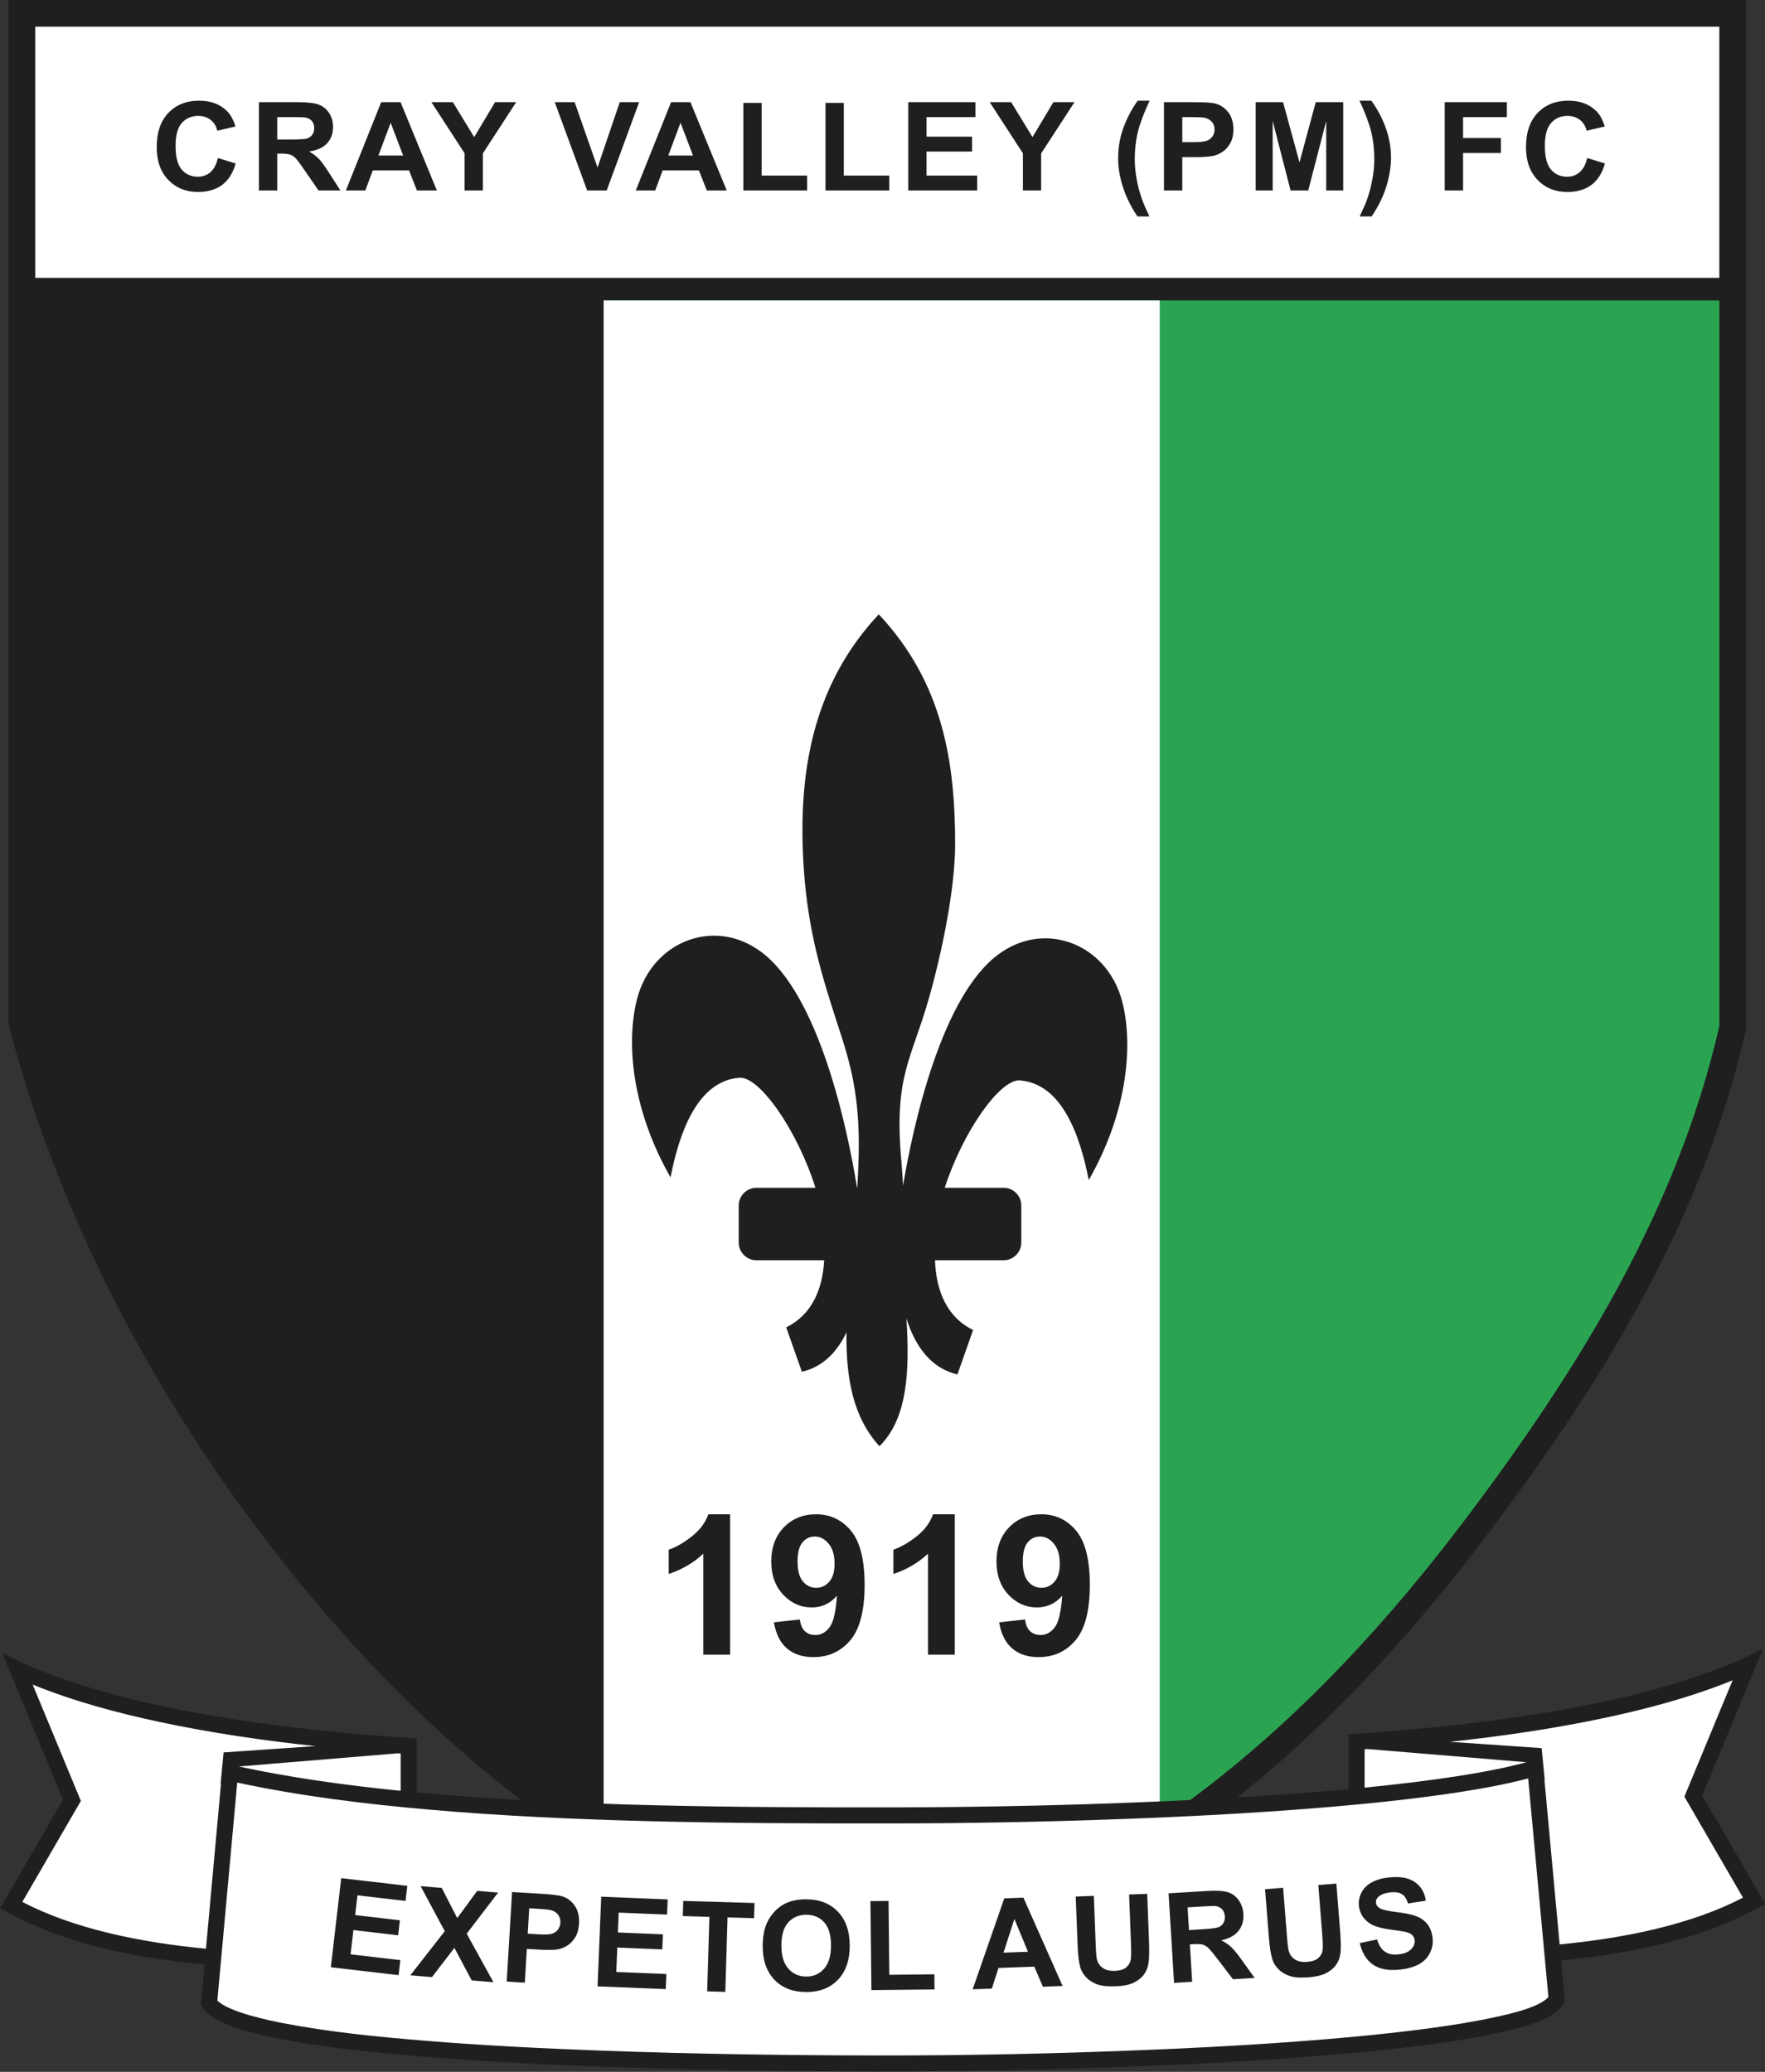 <svg xmlns="http://www.w3.org/2000/svg" width="291.865" height="342.624" viewBox="0 0 483 567"><rect x="0" y="0" width="483" height="567" fill="#333333" stroke="none"/><g><path style="stroke:none;fill-rule:evenodd;fill:#1f1f1f;fill-opacity:1" d="M 2.316 -0.02 L 477.824 -0.02 L 477.824 281.645 C 465.473 336.488 435.254 382.523 407.02 419.957 C 353.117 491.43 298.309 526.723 239.719 542.188 C 197.727 531.344 143.246 502.465 94.133 447.348 C 58.293 407.125 20.391 349.633 2.316 280.203 Z M 2.316 -0.02"/><path style="stroke:none;fill-rule:evenodd;fill:#fff;fill-opacity:1" d="M 9.637 76.043 L 470.504 76.043 L 470.504 7.301 L 9.637 7.301 Z M 9.637 76.043"/><path style="stroke:none;fill-rule:evenodd;fill:#2aa451;fill-opacity:1" d="M 239.703 534.613 C 308.422 515.93 358.902 471.602 401.176 415.551 C 431.922 374.781 458.984 331.176 470.504 280.824 L 470.504 82.215 L 165.184 82.215 L 165.184 499.84 C 188.387 515.324 213.59 527.609 239.703 534.613 Z M 239.703 534.613"/><path style="stroke:none;fill-rule:evenodd;fill:#fff;fill-opacity:1" d="M 239.703 534.613 C 268.559 526.766 294.195 514.398 317.363 498.539 L 317.363 82.215 L 165.184 82.215 L 165.184 499.84 C 188.387 515.324 213.59 527.609 239.703 534.613 Z M 239.703 534.613"/><path style="stroke:none;fill-rule:evenodd;fill:#1f1f1f;fill-opacity:1" d="M 114.035 490.52 C 155.695 494.406 203.145 494.676 244.512 494.621 C 282.773 494.574 331.004 493.145 369.035 489.637 L 369.035 474.609 C 424.617 470.973 460.523 462.582 482.48 451.184 L 465.836 491.359 L 483.012 520.984 C 468.352 529.762 449.039 534.395 427.211 536.473 L 428.234 547.602 C 426.289 551.789 420.492 554.004 410.676 556.191 C 373.938 564.375 289.367 566.984 239.508 566.91 C 193.574 566.84 115.484 565.453 76.785 558.02 C 63.887 555.543 56.938 552.668 54.965 548.629 L 55.965 537.656 C 34.09 535.578 14.742 530.945 0.059 522.156 L 17.242 492.531 L 0.59 452.355 C 22.547 463.754 58.461 472.141 114.035 475.781 Z M 114.035 490.52"/><path style="stroke:none;fill-rule:evenodd;fill:#fff;fill-opacity:1" d="M 64.918 487.836 L 59.48 547.484 C 62.602 550.723 74.391 553.086 77.613 553.707 C 90.293 556.141 103.555 557.445 116.422 558.492 C 132.383 559.793 148.414 560.598 164.422 561.188 C 189.434 562.105 214.488 562.48 239.516 562.516 C 264.621 562.555 289.801 562.016 314.883 560.961 C 332.754 560.211 350.664 559.195 368.477 557.582 C 376.141 556.887 383.805 556.078 391.43 555.043 C 397.539 554.211 403.699 553.246 409.719 551.902 C 412.641 551.254 421.16 549.441 423.727 546.535 L 418.191 486.691 C 411.852 488.375 405.246 489.543 398.789 490.535 C 389.777 491.918 380.688 492.945 371.613 493.809 C 350.062 495.859 328.34 497.027 306.711 497.828 C 285.992 498.594 265.246 498.988 244.516 499.016 C 222.023 499.043 199.527 498.969 177.039 498.383 C 157.254 497.867 137.43 496.98 117.711 495.262 C 100.086 493.73 82.223 491.555 64.918 487.836 Z M 373.43 478.711 L 373.43 489.219 C 391.59 487.43 407.129 485.137 417.715 482.266 L 374.234 478.656 Z M 426.805 532.129 C 445.078 530.363 462.93 526.625 476.973 519.328 L 460.941 491.688 L 474.137 459.848 C 462.922 464.414 450.867 467.637 439.281 470.102 C 425.344 473.07 411.062 475.156 396.758 476.68 L 421.879 478.41 L 422.719 487.141 L 422.629 486.945 Z M 109.645 479.883 L 108.84 479.828 L 65.426 483.43 C 65.492 483.457 65.559 483.48 65.629 483.492 C 78.938 486.367 93.84 488.504 109.645 490.094 Z M 60.488 488.031 L 60.355 488.312 L 61.191 479.582 L 61.258 479.578 L 61.262 479.543 C 61.301 479.551 61.34 479.559 61.379 479.57 L 86.316 477.852 C 72.008 476.328 57.73 474.242 43.789 471.273 C 32.211 468.809 20.152 465.586 8.938 461.02 L 22.129 492.855 L 6.102 520.5 C 20.164 527.809 38.055 531.547 56.363 533.309 Z M 60.488 488.031"/><path style="stroke:none;fill-rule:evenodd;fill:#1f1f1f;fill-opacity:1" d="M207.004 325.062 223.145 325.062C218.184 309.234 207.805 294.52 202.34 294.941 190.809 295.836 185.867 310.039 183.496 322.215 173.266 304.289 171.219 286.262 174.215 273.852 176.359 264.973 182.547 258.836 189.961 256.805 195.719 255.223 202.227 256.062 208.156 260.402 224.035 272.023 231.871 308.477 234.531 325.062L234.594 325.062C234.758 322.445 234.883 319.797 234.965 317.117 235.539 296.637 231.469 287.707 227.422 274.773 223.613 262.621 220.262 250.172 219.676 232.109 218.949 209.836 222.863 186.93 240.48 168.125 258.262 187.039 261.352 209.055 261.379 230.93 261.395 242.957 257.828 260.543 254.098 273.547 249.305 290.273 244.609 294.559 246.652 317.73 246.852 319.969 247.008 322.223 247.121 324.484 249.973 307.359 257.805 272.461 273.281 261.133 279.211 256.797 285.715 255.953 291.48 257.535 298.891 259.57 305.078 265.707 307.223 274.582 310.219 286.992 308.172 305.02 297.941 322.949 295.57 310.77 290.629 296.57 279.098 295.676 273.715 295.258 263.57 309.516 258.527 325.062L274.633 325.062C277.301 325.062 279.484 327.25 279.484 329.914L279.484 340.051C279.484 342.715 277.297 344.902 274.633 344.902L255.863 344.902C256.176 353.188 259.047 360.434 266.289 363.98L262.004 376.145C254.852 374.473 250.465 368.562 248.047 360.816 249.004 375.656 248.219 388.363 240.66 395.781 233.367 387.754 231.496 377.109 231.641 364.617 229.047 370.086 225.113 374.086 219.438 375.414L215.148 363.25C222.18 359.809 225.09 352.879 225.539 344.902L207.004 344.902C204.344 344.902 202.156 342.719 202.156 340.051L202.156 329.914C202.156 327.246 204.34 325.062 207.004 325.062ZM59.637 43.242 64.488 44.738C63.742 47.379 62.508 49.336 60.773 50.617 59.047 51.895 56.848 52.535 54.184 52.535 50.895 52.535 48.184 51.441 46.066 49.25 43.945 47.055 42.883 44.059 42.883 40.262 42.883 36.238 43.957 33.113 46.086 30.887 48.215 28.664 51.016 27.551 54.492 27.551 57.523 27.551 59.988 28.422 61.883 30.172 63.016 31.203 63.859 32.688 64.426 34.621L59.465 35.777C59.176 34.52 58.562 33.531 57.629 32.805 56.703 32.078 55.566 31.719 54.238 31.719 52.402 31.719 50.906 32.359 49.762 33.648 48.617 34.934 48.047 37.016 48.047 39.895 48.047 42.949 48.605 45.125 49.738 46.422 50.863 47.719 52.336 48.367 54.133 48.367 55.469 48.367 56.609 47.957 57.57 47.129 58.527 46.309 59.215 45.008 59.637 43.242ZM70.852 52.125 70.852 27.961 81.395 27.961C84.047 27.961 85.969 28.18 87.172 28.613 88.371 29.047 89.34 29.816 90.059 30.926 90.781 32.039 91.137 33.305 91.137 34.734 91.137 36.547 90.59 38.051 89.504 39.23 88.406 40.406 86.766 41.156 84.59 41.457 85.676 42.078 86.57 42.754 87.273 43.488 87.98 44.227 88.926 45.531 90.121 47.41L93.152 52.125 87.164 52.125 83.543 46.867C82.258 44.984 81.379 43.805 80.906 43.316 80.43 42.824 79.93 42.492 79.398 42.309 78.867 42.129 78.027 42.039 76.879 42.039L75.863 42.039 75.863 52.125ZM75.863 38.18 79.566 38.18C81.969 38.18 83.469 38.082 84.07 37.887 84.664 37.688 85.133 37.344 85.473 36.863 85.809 36.379 85.98 35.777 85.98 35.051 85.98 34.234 85.758 33.582 85.312 33.082 84.867 32.582 84.238 32.266 83.422 32.129 83.02 32.078 81.801 32.051 79.766 32.051L75.863 32.051ZM119.547 52.125 114.094 52.125 111.93 46.633 102.012 46.633 99.969 52.125 94.656 52.125 104.316 27.961 109.613 27.961ZM110.324 42.566 106.906 33.598 103.555 42.566ZM127.141 52.125 127.141 41.953 118.055 27.961 123.93 27.961 129.766 37.52 135.484 27.961 141.254 27.961 132.133 41.988 132.133 52.125ZM160.68 52.125 151.812 27.961 157.254 27.961 163.52 45.848 169.594 27.961 174.906 27.961 166.027 52.125ZM198.871 52.125 193.422 52.125 191.254 46.633 181.34 46.633 179.297 52.125 173.984 52.125 183.645 27.961 188.941 27.961ZM189.648 42.566 186.23 33.598 182.883 42.566ZM203.422 52.125 203.422 28.156 208.426 28.156 208.426 48.051 220.879 48.051 220.879 52.125ZM225.902 52.125 225.902 28.156 230.91 28.156 230.91 48.051 243.359 48.051 243.359 52.125ZM248.547 52.125 248.547 27.961 266.934 27.961 266.934 32.051 253.551 32.051 253.551 37.406 266.004 37.406 266.004 41.477 253.551 41.477 253.551 48.051 267.406 48.051 267.406 52.125ZM279.922 52.125 279.922 41.953 270.84 27.961 276.715 27.961 282.547 37.52 288.266 27.961 294.035 27.961 284.914 41.988 284.914 52.125ZM314.539 59.23 311.273 59.23C309.551 56.695 308.234 54.055 307.336 51.316 306.434 48.582 305.977 45.93 305.977 43.371 305.977 40.199 306.535 37.195 307.656 34.359 308.621 31.895 309.852 29.625 311.34 27.551L314.594 27.551C313.047 30.883 311.984 33.711 311.398 36.047 310.82 38.383 310.531 40.855 310.531 43.473 310.531 45.273 310.699 47.117 311.047 49.008 311.387 50.898 311.863 52.699 312.465 54.398 312.855 55.523 313.547 57.133 314.539 59.23ZM318.527 52.125 318.527 27.961 326.562 27.961C329.605 27.961 331.59 28.086 332.516 28.328 333.938 28.688 335.133 29.473 336.09 30.691 337.047 31.906 337.527 33.477 337.527 35.395 337.527 36.879 337.254 38.129 336.695 39.137 336.141 40.148 335.445 40.941 334.59 41.52 333.738 42.094 332.879 42.477 331.996 42.664 330.801 42.895 329.066 43.012 326.797 43.012L323.535 43.012 323.535 52.125ZM323.535 32.051 323.535 38.902 326.273 38.902C328.246 38.902 329.57 38.781 330.234 38.527 330.898 38.273 331.422 37.879 331.801 37.34 332.176 36.801 332.363 36.176 332.363 35.461 332.363 34.582 332.102 33.855 331.566 33.285 331.047 32.715 330.367 32.355 329.559 32.215 328.961 32.102 327.758 32.051 325.961 32.051ZM343.621 52.125 343.621 27.961 351.117 27.961 355.613 44.445 360.062 27.961 367.574 27.961 367.574 52.125 362.926 52.125 362.926 33.102 358.004 52.125 353.176 52.125 348.27 33.102 348.27 52.125ZM372.074 59.23C373.008 57.273 373.672 55.773 374.055 54.73 374.434 53.684 374.797 52.48 375.117 51.117 375.445 49.758 375.688 48.465 375.844 47.238 376.008 46.016 376.086 44.754 376.086 43.473 376.086 40.855 375.797 38.383 375.223 36.047 374.645 33.711 373.59 30.883 372.039 27.551L375.273 27.551C376.977 29.914 378.297 32.418 379.238 35.066 380.18 37.711 380.656 40.402 380.656 43.125 380.656 45.426 380.281 47.883 379.535 50.512 378.691 53.453 377.297 56.363 375.359 59.23ZM395.355 52.125 395.355 27.961 412.363 27.961 412.363 32.051 400.371 32.051 400.371 37.766 410.723 37.766 410.723 41.859 400.371 41.859 400.371 52.125ZM434.348 43.242 439.199 44.738C438.453 47.379 437.219 49.336 435.484 50.617 433.758 51.895 431.559 52.535 428.895 52.535 425.605 52.535 422.895 51.441 420.777 49.25 418.656 47.055 417.594 44.059 417.594 40.262 417.594 36.238 418.664 33.113 420.797 30.887 422.926 28.664 425.727 27.551 429.203 27.551 432.234 27.551 434.699 28.422 436.594 30.172 437.727 31.203 438.57 32.688 439.137 34.621L434.176 35.777C433.887 34.52 433.273 33.531 432.34 32.805 431.41 32.078 430.277 31.719 428.949 31.719 427.113 31.719 425.617 32.359 424.473 33.648 423.328 34.934 422.758 37.016 422.758 39.895 422.758 42.949 423.316 45.125 424.449 46.422 425.574 47.719 427.047 48.367 428.844 48.367 430.18 48.367 431.32 47.957 432.281 47.129 433.238 46.309 433.926 45.008 434.348 43.242ZM199.797 452.824 192.465 452.824 192.465 425.191C189.781 427.703 186.629 429.555 182.996 430.746L182.996 424.094C184.902 423.473 186.984 422.289 189.23 420.543 191.473 418.789 193.016 416.75 193.844 414.414L199.797 414.414ZM211.785 443.98 218.883 443.195C219.062 444.641 219.516 445.707 220.246 446.402 220.977 447.098 221.938 447.445 223.141 447.445 224.652 447.445 225.938 446.75 226.996 445.359 228.062 443.973 228.742 441.086 229.035 436.695 227.191 438.844 224.887 439.91 222.129 439.91 219.113 439.91 216.516 438.746 214.336 436.43 212.152 434.105 211.055 431.086 211.055 427.363 211.055 423.48 212.215 420.355 214.52 417.977 216.816 415.609 219.754 414.414 223.316 414.414 227.199 414.414 230.379 415.922 232.871 418.922 235.355 421.922 236.605 426.855 236.605 433.723 236.605 440.723 235.305 445.762 232.715 448.859 230.121 451.949 226.746 453.5 222.59 453.5 219.594 453.5 217.184 452.707 215.34 451.113 213.496 449.52 212.312 447.141 211.785 443.98ZM228.387 427.961C228.387 425.594 227.84 423.758 226.754 422.457 225.672 421.148 224.406 420.5 222.98 420.5 221.629 420.5 220.496 421.031 219.605 422.102 218.711 423.168 218.258 424.926 218.258 427.363 218.258 429.832 218.754 431.648 219.719 432.797 220.691 433.953 221.91 434.531 223.371 434.531 224.777 434.531 225.973 433.98 226.934 432.867 227.902 431.754 228.387 430.117 228.387 427.961ZM261.277 452.824 253.949 452.824 253.949 425.191C251.27 427.703 248.117 429.555 244.484 430.746L244.484 424.094C246.391 423.473 248.473 422.289 250.719 420.543 252.965 418.789 254.504 416.75 255.336 414.414L261.277 414.414ZM273.422 443.98 280.52 443.195C280.695 444.641 281.148 445.707 281.879 446.402 282.609 447.098 283.57 447.445 284.773 447.445 286.289 447.445 287.57 446.75 288.629 445.359 289.699 443.973 290.379 441.086 290.672 436.695 288.824 438.844 286.52 439.91 283.758 439.91 280.754 439.91 278.148 438.746 275.969 436.43 273.785 434.105 272.691 431.086 272.691 427.363 272.691 423.48 273.848 420.355 276.152 417.977 278.453 415.609 281.391 414.414 284.953 414.414 288.84 414.414 292.016 415.922 294.508 418.922 296.992 421.922 298.238 426.855 298.238 433.723 298.238 440.723 296.938 445.762 294.348 448.859 291.754 451.949 288.379 453.5 284.223 453.5 281.23 453.5 278.816 452.707 276.973 451.113 275.129 449.52 273.945 447.141 273.422 443.98ZM290.02 427.961C290.02 425.594 289.477 423.758 288.391 422.457 287.305 421.148 286.039 420.5 284.613 420.5 283.262 420.5 282.129 421.031 281.238 422.102 280.34 423.168 279.895 424.926 279.895 427.363 279.895 429.832 280.383 431.648 281.355 432.797 282.324 433.953 283.547 434.531 285.004 434.531 286.414 434.531 287.605 433.98 288.566 432.867 289.539 431.754 290.02 430.117 290.02 427.961ZM90.535 538.371 93.379 513.988 111.461 516.094 110.977 520.223 97.82 518.688 97.191 524.094 109.434 525.523 108.953 529.625 96.715 528.199 95.938 534.836 109.559 536.426 109.078 540.535ZM112.285 540.582 121.711 528.508 115.102 516.18 120.871 516.66 125.129 524.926 130.59 517.465 136.309 517.941 127.715 529.191 135.031 542.469 129.074 541.973 124.352 533.066 118.215 541.074ZM138.664 542.297 140.129 517.789 148.066 518.266C151.074 518.445 153.027 518.688 153.926 518.988 155.309 519.438 156.441 520.305 157.316 521.594 158.188 522.883 158.566 524.504 158.453 526.449 158.359 527.957 158.012 529.207 157.402 530.195 156.797 531.191 156.055 531.953 155.176 532.492 154.301 533.023 153.422 533.359 152.547 533.496 151.348 533.66 149.629 533.676 147.387 533.543L144.164 533.352 143.613 542.594ZM144.828 522.234 144.414 529.184 147.117 529.348C149.07 529.461 150.383 529.414 151.055 529.199 151.727 528.98 152.266 528.613 152.672 528.086 153.078 527.562 153.305 526.938 153.348 526.215 153.398 525.324 153.18 524.57 152.691 523.957 152.211 523.352 151.559 522.945 150.77 522.754 150.184 522.605 149.004 522.484 147.219 522.379ZM163.527 543.598 164.527 519.066 182.715 519.809 182.547 523.961 169.309 523.422 169.09 528.859 181.402 529.359 181.234 533.488 168.922 532.988 168.648 539.664 182.352 540.223 182.184 544.359ZM193.523 544.973 194.133 524.586 186.852 524.367 186.977 520.215 206.477 520.793 206.352 524.949 199.09 524.73 198.484 545.117ZM208.719 532.621C208.719 530.117 209.09 528.02 209.84 526.324 210.398 525.078 211.16 523.949 212.129 522.957 213.094 521.969 214.148 521.23 215.297 520.75 216.836 520.098 218.59 519.777 220.59 519.777 224.215 519.777 227.102 520.898 229.273 523.145 231.445 525.387 232.531 528.508 232.531 532.5 232.531 536.469 231.453 539.566 229.297 541.809 227.141 544.043 224.262 545.164 220.66 545.164 217.008 545.164 214.105 544.047 211.949 541.824 209.797 539.594 208.719 536.527 208.719 532.621ZM213.824 532.457C213.824 535.234 214.469 537.344 215.754 538.777 217.035 540.215 218.664 540.926 220.645 540.926 222.613 540.926 224.238 540.219 225.508 538.789 226.77 537.367 227.406 535.234 227.406 532.387 227.406 529.574 226.789 527.477 225.559 526.09 224.324 524.707 222.684 524.012 220.645 524.012 218.598 524.012 216.949 524.715 215.699 526.117 214.453 527.516 213.824 529.625 213.824 532.457ZM238.461 544.629 238.199 520.281 243.156 520.227 243.367 540.441 255.691 540.312 255.734 544.449ZM290.789 543.508 285.395 543.707 283.047 538.211 273.238 538.57 271.422 544.219 266.172 544.41 274.824 519.527 280.062 519.336ZM281.309 534.137 277.594 525.156 274.613 534.383ZM294.379 519.02 299.336 518.832 299.84 532.117C299.914 534.227 300.031 535.594 300.172 536.211 300.422 537.211 300.965 537.996 301.777 538.57 302.602 539.152 303.703 539.414 305.09 539.363 306.492 539.309 307.547 538.984 308.234 538.379 308.926 537.781 309.328 537.055 309.441 536.215 309.559 535.371 309.574 533.98 309.504 532.039L308.984 518.469 313.938 518.277 314.426 531.164C314.539 534.113 314.484 536.195 314.262 537.426 314.039 538.652 313.59 539.691 312.898 540.559 312.215 541.422 311.27 542.125 310.09 542.668 308.902 543.211 307.34 543.516 305.395 543.59 303.055 543.676 301.266 543.477 300.035 542.98 298.805 542.484 297.824 541.816 297.09 540.98 296.352 540.145 295.855 539.254 295.598 538.312 295.219 536.922 294.98 534.855 294.879 532.105ZM321.289 542.652 319.785 518.145 330.203 517.508C332.82 517.344 334.734 517.453 335.949 517.816 337.164 518.184 338.164 518.906 338.945 519.988 339.727 521.074 340.16 522.336 340.254 523.785 340.363 525.621 339.914 527.18 338.91 528.441 337.902 529.703 336.328 530.559 334.199 531 335.309 531.562 336.234 532.191 336.977 532.898 337.719 533.602 338.738 534.867 340.035 536.699L343.324 541.297 337.406 541.66 333.504 536.547C332.113 534.719 331.172 533.574 330.672 533.105 330.176 532.637 329.656 532.332 329.121 532.176 328.59 532.027 327.754 531.984 326.613 532.055L325.613 532.117 326.242 542.348ZM325.371 528.203 329.031 527.977C331.402 527.832 332.879 527.645 333.465 527.41 334.039 527.172 334.477 526.797 334.785 526.285 335.09 525.773 335.219 525.152 335.176 524.418 335.129 523.59 334.859 522.941 334.391 522.461 333.922 521.98 333.277 521.699 332.465 521.609 332.062 521.586 330.855 521.629 328.848 521.754L324.992 521.988ZM346.191 517.02 351.133 516.633 352.18 529.887C352.344 531.988 352.516 533.352 352.684 533.961 352.973 534.949 353.547 535.711 354.383 536.254 355.23 536.801 356.344 537.016 357.723 536.91 359.129 536.797 360.16 536.43 360.828 535.797 361.496 535.172 361.867 534.43 361.945 533.59 362.027 532.738 361.984 531.348 361.836 529.41L360.766 515.871 365.703 515.48 366.719 528.336C366.949 531.277 366.984 533.363 366.812 534.598 366.641 535.832 366.23 536.891 365.578 537.785 364.926 538.676 364.016 539.418 362.855 540.008 361.691 540.598 360.141 540.965 358.203 541.121 355.867 541.305 354.074 541.176 352.82 540.73 351.57 540.285 350.562 539.656 349.797 538.852 349.027 538.047 348.492 537.176 348.195 536.25 347.762 534.871 347.438 532.816 347.223 530.074ZM372.105 531.766 376.848 530.766C377.312 532.348 378.027 533.465 378.996 534.121 379.965 534.773 381.191 535.023 382.691 534.855 384.273 534.68 385.438 534.215 386.164 533.449 386.895 532.688 387.215 531.859 387.113 530.961 387.051 530.383 386.824 529.914 386.438 529.547 386.059 529.176 385.43 528.891 384.551 528.688 383.953 528.547 382.598 528.34 380.488 528.055 377.773 527.695 375.836 527.094 374.664 526.258 373.016 525.082 372.09 523.527 371.871 521.598 371.734 520.352 371.961 519.152 372.547 517.992 373.129 516.832 374.051 515.898 375.312 515.184 376.586 514.473 378.145 514.012 380.02 513.805 383.09 513.465 385.465 513.879 387.164 515.051 388.859 516.227 389.867 517.926 390.195 520.16L385.297 520.922C384.945 519.688 384.391 518.836 383.637 518.367 382.883 517.895 381.812 517.734 380.426 517.891 378.996 518.047 377.902 518.461 377.16 519.141 376.68 519.574 376.473 520.109 376.547 520.738 376.609 521.32 376.906 521.785 377.441 522.141 378.117 522.594 379.691 522.973 382.148 523.27 384.609 523.574 386.449 523.961 387.66 524.438 388.879 524.918 389.867 525.645 390.637 526.621 391.398 527.602 391.867 528.859 392.039 530.398 392.191 531.797 391.949 533.152 391.309 534.457 390.664 535.762 389.672 536.793 388.312 537.543 386.961 538.293 385.219 538.785 383.098 539.02 380.016 539.363 377.566 538.914 375.754 537.672 373.945 536.43 372.727 534.457 372.105 531.766ZM372.105 531.766"/></g></svg>
